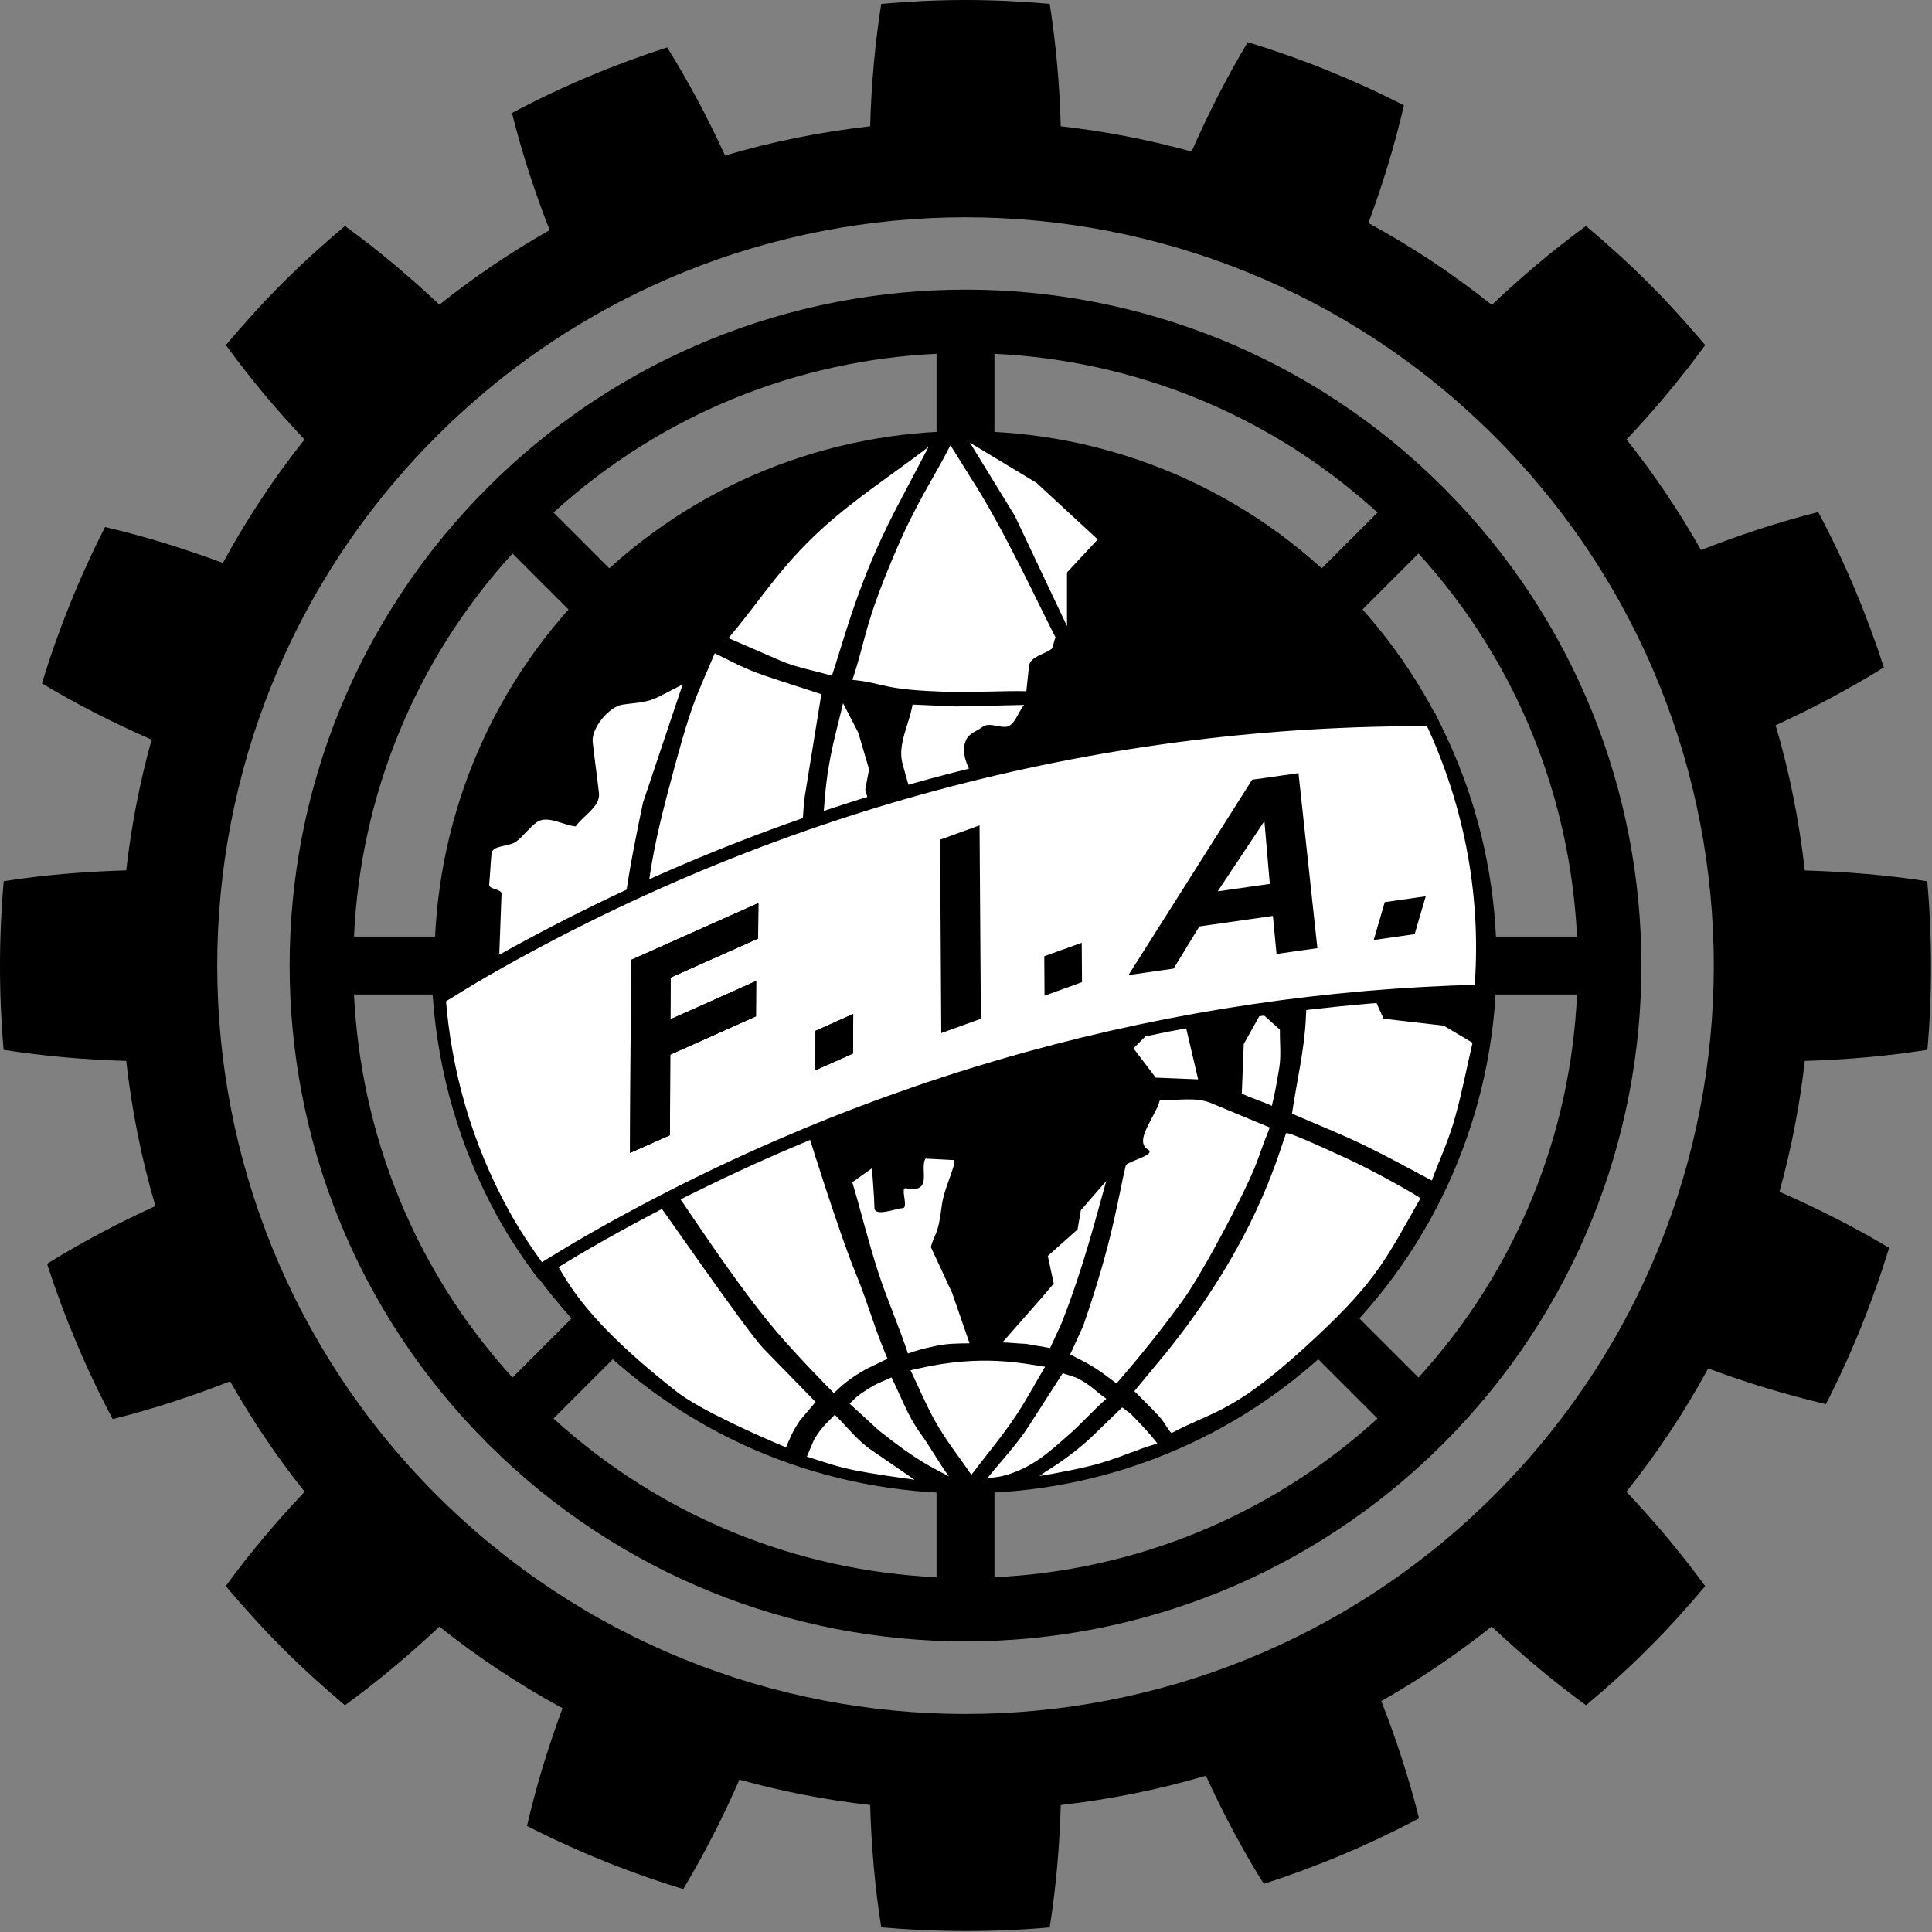 <?xml version="1.0" encoding="UTF-8" standalone="no"?>
<svg xmlns:dc="http://purl.org/dc/elements/1.1/" xmlns:cc="http://creativecommons.org/ns#" xmlns:rdf="http://www.w3.org/1999/02/22-rdf-syntax-ns#" xmlns:svg="http://www.w3.org/2000/svg" xmlns="http://www.w3.org/2000/svg" xmlns:sodipodi="http://sodipodi.sourceforge.net/DTD/sodipodi-0.dtd" xmlns:inkscape="http://www.inkscape.org/namespaces/inkscape" stroke-miterlimit="10" viewBox="0 0 358.481 358.48" version="1.1" id="svg20" sodipodi:docname="fia1946.svg" width="358.481" height="358.48" style="clip-rule:evenodd;stroke-miterlimit:10" inkscape:version="0.92.2 (5c3e80d, 2017-08-06)">
  <rect x="0" y="0" width="358.481" height="358.48" fill="#808080" stroke="none"/>
  <sodipodi:namedview pagecolor="#ffffff" bordercolor="#666666" borderopacity="1" objecttolerance="10" gridtolerance="10" guidetolerance="10" inkscape:pageopacity="0" inkscape:pageshadow="2" inkscape:window-width="1920" inkscape:window-height="1013" id="namedview22" showgrid="false" inkscape:zoom="0.41627715" inkscape:cx="283.46633" inkscape:cy="283.46262" inkscape:window-x="-9" inkscape:window-y="-9" inkscape:window-maximized="1" inkscape:current-layer="svg20" />
  <desc id="desc2">SVG generated by Lineform</desc>
  <defs id="defs4" />
  <g id="g18" transform="matrix(0.632,0,0,0.632,8.4203721e-4,0)">
    <path d="m 283.46,85.03 c -50.78,0 -101.56,19.38 -140.31,58.13 -77.49,77.49 -77.49,203.13 0,280.62 77.49,77.49 203.14,77.49 280.63,0 77.49,-77.49 77.49,-203.13 0,-280.62 C 385.03,104.41 334.25,85.03 283.46,85.03 Z m -8.5,18.84 V 262.94 L 162.5,150.47 c 32.03,-29.14 71.93,-44.69 112.46,-46.6 z m 17,0 c 40.53,1.91 80.44,17.44 112.47,46.6 L 291.96,262.94 Z m -141.5,58.63 112.47,112.47 h -159 c 1.85,-40.53 17.36,-80.43 46.53,-112.47 z m 266,0 c 29.15,32.02 44.57,71.98 46.54,112.47 H 304 Z M 103.93,291.97 h 159 L 150.46,404.44 C 121.32,372.42 105.9,332.46 103.93,291.97 Z m 200.07,0 h 159 c -1.85,40.53 -17.36,80.42 -46.54,112.47 z M 274.96,304 v 159.06 c -40.52,-1.9 -80.43,-17.43 -112.46,-46.59 z m 17,0 112.47,112.47 c -32.03,29.14 -71.93,44.69 -112.47,46.59 z m 0,0" id="path6" inkscape:connector-curvature="0" style="fill:#000000" />
    <path d="m 283.47,0 c -8.27,0 -16.52,0.41 -24.75,1.13 -1.88,11.91 -2.92,23.92 -3.25,35.94 -14.38,1.62 -28.63,4.46 -42.6,8.59 -5,-10.91 -10.63,-21.54 -17,-31.75 -15.61,5.05 -30.85,11.42 -45.56,19.25 2.93,11.72 6.67,23.19 11.06,34.41 -11.21,6.35 -22.05,13.64 -32.37,21.88 -8.75,-8.26 -17.97,-16 -27.72,-23.1 -6.27,5.27 -12.39,10.79 -18.28,16.69 -5.9,5.89 -11.42,12.02 -16.69,18.28 7.1,9.75 14.84,18.98 23.09,27.72 -9.16,11.5 -17.13,23.64 -23.96,36.23 -11.31,-4.18 -22.83,-7.81 -34.6,-10.54 -7.57,14.85 -13.74,30.2 -18.53,45.91 10.37,6.22 21.14,11.68 32.19,16.51 -3.49,12.61 -5.98,25.44 -7.44,38.38 -12.03,0.36 -24.05,1.31 -35.97,3.18 -1.44,16.48 -1.46,33.03 -0.03,49.51 11.93,1.87 23.96,2.9 36,3.25 1.62,14.37 4.44,28.63 8.56,42.6 -10.91,5.03 -21.58,10.59 -31.81,16.97 5.06,15.62 11.45,30.87 19.28,45.59 11.74,-2.93 23.24,-6.69 34.47,-11.09 6.36,11.23 13.63,22.07 21.88,32.41 -8.26,8.76 -16.06,17.94 -23.16,27.69 5.28,6.28 10.81,12.41 16.72,18.31 5.89,5.9 12.01,11.43 18.28,16.69 9.75,-7.1 18.97,-14.84 27.72,-23.09 11.47,9.16 23.59,17.14 36.15,23.97 -4.18,11.28 -7.71,22.81 -10.43,34.56 14.84,7.57 30.17,13.75 45.87,18.54 6.2,-10.35 11.68,-21.1 16.5,-32.13 12.62,3.49 25.44,5.98 38.38,7.44 0.34,12.01 1.37,24 3.25,35.91 16.46,1.43 32.99,1.46 49.46,0.03 1.88,-11.91 2.91,-23.92 3.25,-35.94 14.37,-1.62 28.63,-4.47 42.6,-8.6 5,10.91 10.63,21.54 17,31.76 15.61,-5.06 30.87,-11.42 45.59,-19.26 -2.93,-11.71 -6.69,-23.19 -11.09,-34.41 11.23,-6.36 22.06,-13.65 32.4,-21.9 8.76,8.26 17.96,16.02 27.72,23.12 6.27,-5.26 12.39,-10.79 18.28,-16.69 5.9,-5.89 11.42,-12.01 16.69,-18.28 -7.11,-9.75 -14.86,-18.97 -23.13,-27.72 9.18,-11.49 17.17,-23.6 24,-36.19 11.29,4.19 22.84,7.74 34.6,10.47 7.57,-14.84 13.75,-30.18 18.53,-45.88 -10.37,-6.22 -21.15,-11.62 -32.19,-16.47 3.5,-12.63 5.98,-25.47 7.44,-38.41 12.04,-0.35 24.07,-1.38 36,-3.25 1.43,-16.47 1.4,-33.01 -0.03,-49.48 -11.92,-1.87 -23.94,-2.82 -35.97,-3.18 -1.62,-14.39 -4.43,-28.66 -8.56,-42.63 10.91,-5 21.56,-10.64 31.78,-17 -5.06,-15.62 -11.44,-30.88 -19.28,-45.6 -11.72,2.93 -23.18,6.78 -34.41,11.15 -6.35,-11.23 -13.63,-22.1 -21.87,-32.44 8.25,-8.74 15.99,-17.97 23.09,-27.72 -5.27,-6.26 -10.79,-12.39 -16.69,-18.28 -5.9,-5.9 -12.04,-11.42 -18.31,-16.69 -9.75,7.1 -18.9,14.92 -27.66,23.16 -11.5,-9.19 -23.62,-17.19 -36.21,-24.03 4.18,-11.29 7.71,-22.82 10.43,-34.57 C 397.35,23.35 382.03,17.16 366.34,12.38 360.13,22.72 354.66,33.48 349.84,44.5 337.21,41.01 324.37,38.53 311.43,37.07 311.09,25.05 310.06,13.04 308.18,1.13 299.95,0.41 291.72,0 283.47,0 Z m 0,63.79 c 56.22,0 112.44,21.45 155.34,64.35 85.79,85.8 85.79,224.92 0,310.72 -85.79,85.8 -224.9,85.8 -310.69,0 -85.79,-85.8 -85.79,-224.92 0,-310.72 42.9,-42.9 99.12,-64.35 155.35,-64.35 z m 0,62.78 c -39.9,0 -79.81,15.22 -110.25,45.67 -60.89,60.89 -60.89,159.63 0,220.52 60.88,60.89 159.61,60.89 220.49,0 60.89,-60.89 60.89,-159.63 0,-220.52 -30.44,-30.45 -70.35,-45.67 -110.24,-45.67 z m 0,0" id="path8" inkscape:connector-curvature="0" style="fill:#000000" />
    <path d="m 272.6,131.22 c -10.38,7.96 -21.44,15.09 -31.12,23.87 -12.7,11.52 -18.41,21.49 -27.61,32.24 5.05,2.19 10.09,4.38 15.14,6.58 4.85,2.1 10.16,2.98 15.23,4.48 4.02,-12.15 7.67,-27.3 18.4,-48.23 z M 182.82,284.9 c -12.14,0.03 -24.29,0.06 -36.44,0.1 -2.18,0 -3.12,3.04 -4.67,4.56 -0.32,2.92 -0.63,5.83 -0.95,8.74 1.97,3.58 3.94,7.16 5.9,10.74 2.67,4.85 4.02,12.3 0.53,16.6 -2.94,3.63 -5.89,7.27 -8.84,10.9 1.9,3.49 15.97,-12.44 17.88,-8.95 13.14,-13.91 13.37,-7.89 26.52,-21.8 z m 96.23,-154.18 c -5.54,10.79 -9.98,16.65 -16.63,32.38 -8.8,20.79 -8.11,24.33 -12.16,36.5 9.9,0.95 7.9,2.98 28.86,3.53 7.11,0.18 15.08,-0.36 22.2,-0.2 0.26,-2.45 0.52,-4.9 0.78,-7.35 0.3,-2.8 4.48,-3.42 6.71,-5.13 0.6,-1.3 0.49,-2 1.09,-3.3 -4.48,-8.61 -15.39,-32.35 -25.01,-47.04 z m 5.71,-0.75 13.18,21.47 15.32,32.39 v -15.77 l 9.02,-9.7 -17.99,-16.61 z m -16.84,76.89 c -0.98,5.81 -4.52,11.75 -2.93,17.43 1.59,5.69 3.18,11.39 4.77,17.09 5.69,-3.15 11.38,-6.3 17.07,-9.44 -1.01,-5 -5.64,-9.92 -3.04,-14.99 0.89,-1.73 3.11,-2.35 4.66,-3.53 1.74,-1.32 4.37,0 6.55,0 2.87,0 3.79,-4.3 5.68,-6.46 -5.91,0.09 -14.02,0.36 -19.94,0.45 z m -20.41,-0.4 c -1.89,8.28 -4.34,15.67 -5.33,27.68 -0.77,9.21 -1.35,15.63 -1.86,24.86 6.04,-3.74 12.07,-7.47 18.1,-11.21 -1.46,-5.34 -2.93,-10.68 -4.39,-16.02 0.37,-1.96 0.74,-3.92 1.12,-5.88 -1.07,-3.62 -2.13,-7.23 -3.19,-10.84 z m -6.37,-2.66 c -5.63,-1.84 -11.28,-3.62 -16.89,-5.53 -5.73,-1.95 -10.37,-4.49 -14.4,-6.49 -5.76,13.79 -6.64,13.43 -14.19,42.38 -6.34,24.27 -5.4,30.72 -7.72,46.34 15.82,-0.06 31.64,-0.12 47.46,-0.17 0.22,-15.07 -1.86,-8.99 0.66,-45.19 z m -40.72,-2.86 c -2.27,1.17 -4.54,2.34 -6.81,3.52 -3.73,1.92 -6.66,1.79 -10.81,2.41 -4.04,0.59 -9.24,6.95 -8.79,11 0.6,5.54 1.23,9.46 1.84,15 0.43,3.95 -4.56,6.51 -6.85,9.76 -3.82,-0.39 -8.36,-3.44 -11.48,-1.19 -2.19,1.58 -3.87,4.11 -6.06,5.69 -2.01,1.45 -6.91,0.99 -7.15,3.46 -0.32,3.23 -0.38,5.86 -0.7,9.09 -0.14,1.52 3.69,1.24 3.63,2.76 -0.22,5.93 -0.44,11.86 -0.66,17.79 12.08,0 23.3,0.01 35.39,0.01 1.98,-14.86 -0.11,-11.57 6.8,-44.58 z m -11.3,83.98 0.17,14.59 14.18,-14.78 z m 50.33,126.69 c -5.09,-5.21 -10.17,-10.43 -15.26,-15.65 -5.01,-5.14 -30.81,-42.73 -35.18,-48.43 -7.75,7.7 -22.65,10.03 -30.41,17.73 7.22,4.71 3.85,15 40.21,43.44 6.86,5.36 24.87,13.29 31.96,16.23 1.19,-2.65 1.6,-4.19 4.07,-7.88 z m -0.49,11.14 c 2.42,-4.15 4.54,-5.61 6.12,-7.39 3.54,3.43 6.56,7.5 10.63,10.28 4.26,2.93 8.53,5.86 12.79,8.79 -5.78,-0.82 -11.34,-1.57 -17.07,-2.67 -6.19,-1.2 -9.78,-2.66 -14.54,-4.1 z m 10.47,-10.66 c 2.01,-1.76 1.41,-1.88 6.61,-5.02 1.79,-1.09 3.79,-1.78 5.69,-2.67 2.69,5.38 4.78,11.27 8.31,16.15 3.36,4.65 5.19,8.28 8.56,12.93 -5.66,-3.18 -8.71,-4.08 -20.61,-13.53 z m 11.14,-13.17 c -3.58,-8.19 -5.87,-16.66 -9.28,-24.93 -4.96,-12 -14.7,-42.98 -17.19,-51.58 -9.28,8.6 -29.87,14.23 -39.16,22.84 5,6.37 21.08,32.31 35.22,48.21 4.83,5.44 9.54,10.36 14.65,15.54 2.14,-1.99 3.96,-3.9 9.41,-7.01 z M 250.23,347.1 c 2.98,10.03 4.46,16.67 7.67,26.62 2.19,6.8 6.47,16.87 8.66,23.66 2.96,-1 3.87,-1.3 8.32,-2.26 3.26,-0.7 6.43,-0.69 9.77,-0.74 -1.71,-4.93 -3.41,-9.86 -5.11,-14.79 -2.09,-4.49 -4.17,-8.99 -6.26,-13.48 1.06,-3.95 2.16,-3.36 3.17,-11.85 0.49,-4.13 2.35,-7.95 3.53,-11.93 0,-0.58 0,-1.16 0,-1.74 -2.75,-0.14 -5.5,-0.29 -8.25,-0.43 -1.9,2.9 2.45,10.28 -5.72,8.71 -1.88,-0.37 0.89,5.77 -1.02,5.84 -2.08,0.08 -8.22,2.69 -8.27,-0.15 -0.08,-3.86 -0.48,-7.71 -0.72,-11.56 z m 17.09,55.2 c 2.41,4.98 4.51,10.12 7.22,14.94 3.3,5.85 7.1,10.51 10.64,15.76 4.29,-5.69 8.9,-11.15 12.88,-17.06 2.97,-4.39 5.85,-9.79 8.77,-14.68 -6.45,-0.91 -18.39,-3.75 -36.95,0.47 z m 44.69,0.86 c -3.31,5.15 -6.62,10.3 -9.93,15.45 -3.54,5.52 -8.15,10.28 -12.23,15.42 2.5,-0.41 3.37,-0.32 5.8,-1.05 7.94,-2.4 12.83,-7.12 18.05,-11.66 4.02,-3.5 7.1,-7.15 11.13,-10.66 -2.72,-1.69 -4.51,-4.18 -9.11,-6.29 z m 17.44,10.04 c -3.2,3.06 -5.49,5.36 -8.69,8.42 -2.5,2.4 -6.27,5.44 -9.14,7.4 -2.38,1.69 -4.09,2.62 -6.47,4.31 4.7,-0.72 13.61,-2.44 18.16,-3.84 7.44,-2.28 9.04,-3.42 16.48,-5.7 -1.55,-2.13 -4.7,-5.55 -7.81,-8.7 z m -21.16,-17.41 c -2.32,-0.48 -4.65,-0.77 -6.97,-1.24 -2.34,-0.09 -4.68,-0.36 -7.01,-0.44 3.93,-4.48 7.87,-8.95 11.8,-13.43 1.09,-1.28 2.17,-2.57 3.26,-3.85 -0.58,-2.7 -1.17,-5.4 -1.75,-8.1 2.91,-2.59 5.83,-5.19 8.74,-7.78 0.32,-1.88 0.64,-3.76 0.97,-5.64 2.48,-2.86 4.97,-5.72 7.45,-8.58 -2.63,9.23 -6.61,25.34 -13.16,41.85 z m 5.9,1.86 c 2.64,1.46 4.37,2.08 7.91,4.37 1.98,1.28 3.8,2.77 5.7,4.16 6.67,-7.72 12.5,-14.89 19.21,-24.07 5.39,-7.37 14.24,-24.17 18.32,-32.64 4.41,-9.15 3.68,-9.02 7.47,-18.45 -5.75,-2.39 -11.5,-4.78 -17.25,-7.17 -4.63,-1.93 -10,-0.63 -15.01,-0.95 -1.17,4.86 -7.82,12.02 -3.53,14.58 2.4,1.43 -4.3,3 -6.45,4.49 -2.4,9.88 -3.68,21.74 -12.56,47.35 z m 18.84,10.77 c 2.4,2.45 4.89,4.82 7.21,7.35 1.99,2.14 3.28,5.19 3.87,4.88 12.83,-6.78 18.53,-5.72 43.05,-28.82 17.13,-16.12 20.02,-22.64 29.84,-39.98 0.19,-0.34 -13.78,-8.14 -21.03,-11.48 -9.99,-4.6 -18.18,-8.28 -18.42,-7.61 -2.48,6.85 -9.08,32.07 -35.32,64.56 z m 51.49,-134.3 c -0.37,8.25 -0.75,16.5 -1.13,24.75 -0.43,9.44 -2.71,18.72 -4.07,28.08 7.2,3.16 14.54,6.02 21.6,9.47 7.94,3.89 12.96,6.77 19.45,10.16 2.31,-6.32 4.81,-11.26 6.94,-18.96 1.96,-7.08 3.34,-14.32 5.01,-21.48 -2.82,-1.67 -5.65,-3.35 -8.47,-5.02 -5.88,-0.68 -11.77,-1.36 -17.65,-2.04 -1.76,-3.91 -3.51,-7.81 -5.27,-11.72 -1.79,-3.97 -3.58,-7.94 -5.37,-11.91 z m -8.75,28.17 c -0.07,3.75 0.41,7.55 -0.2,11.25 -0.96,5.74 -1.27,7.35 -2.16,11.11 -2.77,-1.24 -6.06,-2.31 -8.83,-3.55 0.19,-4.86 0.38,-9.72 0.57,-14.57 1.71,-3.06 3.41,-6.11 5.12,-9.16 z m -24.6,-18.84 -3.04,17.94 3.63,15.5 -12.45,-0.51 -6.53,-8.6 8.91,-8.92 -1.21,-7.42 z m 0,0" id="path10" inkscape:connector-curvature="0" style="fill:#ffffff" />
    <path d="m 420.16,211.31 c -94.05,-0.44 -189.69,23.1 -277.82,73.57 -4.54,2.6 -8.92,5.38 -13.37,8.09 1.65,21.6 7.67,43.18 18.72,63.28 3.28,5.97 6.99,11.5 10.9,16.84 4.75,-2.9 9.49,-5.84 14.35,-8.62 83.12,-47.6 172.93,-71.31 261.78,-73.5 2.22,-26.71 -2.52,-54.13 -14.56,-79.66 z m 0,0" id="path12" inkscape:connector-curvature="0" style="fill:#ffffff;stroke:#000000;stroke-width:3.78" />
    <path d="m 185.47,337.73 0.29,-55.58 36.38,-16.23 -0.07,9.3 -25.67,11.45 -0.08,13.35 25.17,-11.23 -0.04,9.28 -25.17,11.24 -0.1,23.64 z m 54.45,-34.77 10.07,-4.5 -0.06,10.51 -10.07,4.49 z m 16.93,2.92" id="path14" inkscape:connector-curvature="0" style="fill:#000000;stroke:#000000;stroke-width:1" />
    <path d="m 380.78,227.56 -12.87,1.82 -35.6,56.24 11.94,-1.71 7.56,-12.38 22.35,-3.19 1.06,11.16 11,-1.56 z m -9.19,12.03 1.75,20.35 -16.87,2.4 z m -84.5,3.44 -10.59,3.85 0.34,55.71 10.63,-3.84 z m 130.79,20.72 -10.94,1.56 -2.94,10.07 10.94,-1.57 z m -195.72,2.16 -36.41,16.25 -0.28,55.56 10.72,-4.75 0.09,-23.66 25.16,-11.25 0.06,-9.28 -25.19,11.25 0.1,-13.34 25.65,-11.47 z m 94.93,11.59 -10,3.59 0.07,10.53 10,-3.62 z m -67.09,20.97 -10.09,4.5 -0.03,10.5 10.06,-4.5 z m 0,0" id="path16" inkscape:connector-curvature="0" style="fill:#000000;stroke:#000000;stroke-width:1" />
  </g>
</svg>

